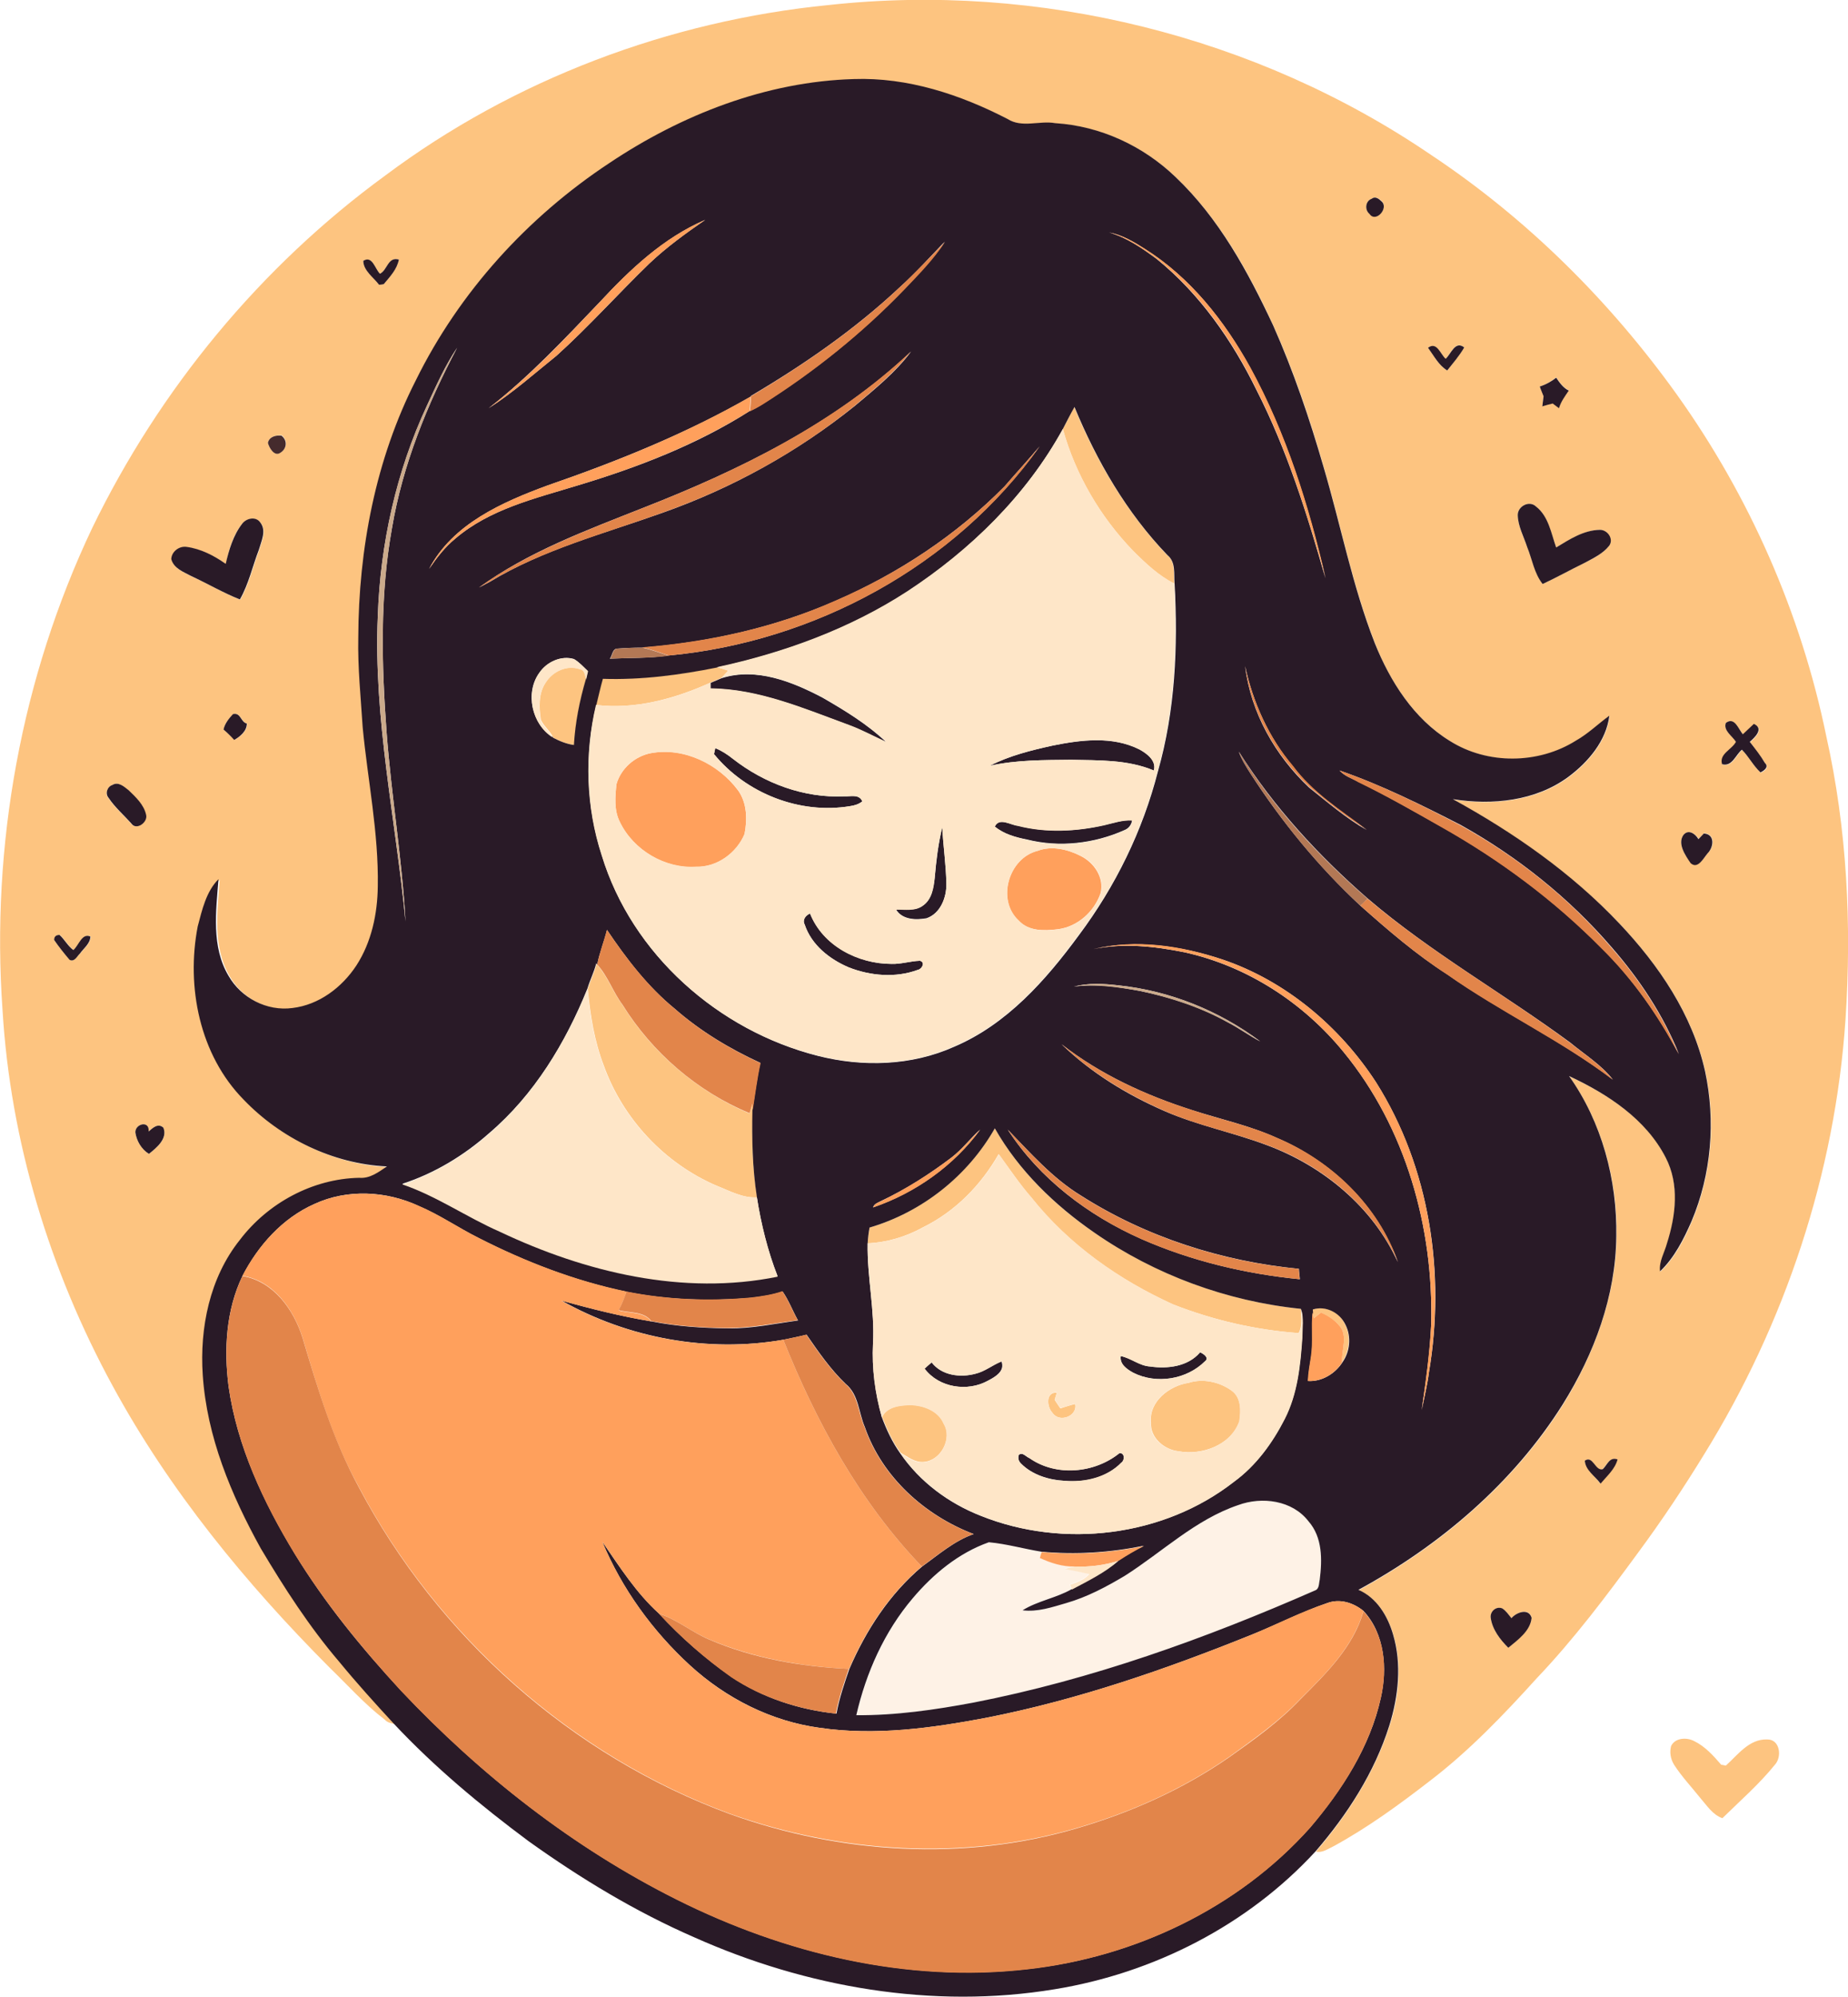 <?xml version="1.0" encoding="iso-8859-1"?>
<!-- Generator: Adobe Illustrator 19.2.0, SVG Export Plug-In . SVG Version: 6.00 Build 0)  -->
<svg version="1.1" id="Layer_1" xmlns="http://www.w3.org/2000/svg" xmlns:xlink="http://www.w3.org/1999/xlink" x="0px" y="0px"
	 viewBox="0 0 587 633.9" enable-background="new 0 0 587 633.9" xml:space="preserve">
<path fill="#FEF2E6" d="M393.3,477.8c7.6-2.8,17.2-1.5,22.4,5.1c4.4,5.2,4.3,12.3,3.6,18.6c-0.2,1.2-0.1,2.8-1.5,3.4
	c-34.9,15.3-71,28.3-108.5,35.6c-12.3,2.3-24.7,4.1-37.2,4c3.1-13.5,9-26.5,17.9-37.1c6.5-7.7,14.6-14.3,24.2-17.8
	c5.6,0.5,11.1,2.2,16.7,3c-0.1,0.5-0.4,1.4-0.6,1.9c3.5,1.6,7.2,2.8,11.1,2.7c-1.1,0.3-2.2,0.5-3.3,0.8c2.6,0.5,5.2,1,7.8,1.6
	c-1.5,1.9-3.9,2.5-6.1,3.4c0.1,0.4,0.4,1.2,0.6,1.5c-5,2.8-10.9,3.6-15.6,6.7c4.8,0.6,9.4-1,13.9-2.3c6.6-1.9,12.6-5.1,18.5-8.6
	C369.2,492.8,379.7,482.5,393.3,477.8z"/>
<g>
	<g>
		<path fill="#FDC480" d="M263.2,1.6c66.7-7.3,135.9,9.8,191.4,47.6c30.4,20.2,56.7,46.3,78,76c23.1,32.3,39.5,69.5,47.5,108.5
			c6.6,29.5,8.1,59.9,6.1,90c-3.3,48.8-19.2,96.5-44.9,138c-6.5,10.6-13.5,21.1-20.9,31.1c-10.1,13.8-20.4,27.5-32.2,39.9
			c-10.6,11.7-21.6,23.2-34.2,32.8c-9.7,7.5-19.6,14.7-30.4,20.6c-1.8,0.8-3.5,2.2-5.6,1.7c10.1-11.7,18.7-25.1,23.4-39.9
			c3-9.3,4-19.5,1.2-28.9c-1.7-5.9-5.2-11.7-11-14.2c25.9-14.1,49.1-33.8,64.9-58.9c9.9-16,16.7-34.3,17-53.3
			c0.3-17.9-4.6-36.2-15-50.9c12.2,5.7,24.4,13.5,30.7,25.9c4.3,8.5,3.2,18.4,0.4,27.2c-0.7,3-2.5,5.8-2.2,8.9
			c4.6-4.4,7.5-10.1,10-15.9c6.3-14.9,7.7-31.8,4.3-47.6c-4-18-14.7-33.7-27.2-46.9c-15.2-16-33.6-28.8-52.9-39.5
			c12.5,2,26.3,0.6,36.7-7.1c6.3-4.7,12-11.4,13-19.4c-3.6,2.6-6.8,5.7-10.6,7.9c-11.9,7.5-28.1,7.7-40.1,0.1
			c-11.4-7.1-19-18.8-23.8-31c-7.1-18.1-10.8-37.3-16.3-56c-4.4-15.3-9.5-30.4-16-44.9c-7.9-17.1-17.2-34-31-47.1
			c-10.3-9.9-23.9-16.2-38.2-17.1c-5-0.9-10.5,1.6-15.1-1.3c-15.1-7.7-31.8-13.2-48.9-12.7c-27.8,0.9-54.8,11.4-77.7,26.7
			c-26,17.1-47.6,40.9-61.1,69c-12.8,25.2-18.2,53.6-18.3,81.7c-0.2,9.5,0.7,19,1.4,28.5c1.5,16.8,5.1,33.5,4.8,50.5
			c-0.1,8.7-2,17.7-6.8,25.1c-4.6,6.9-11.9,12.5-20.3,13.5c-8,1.1-16.3-3.1-20.3-10.2c-5.5-9.3-4-20.5-3.2-30.7c-4,4-5.3,9.8-6.6,15
			c-3.7,19.2,0.6,40.7,14.6,55c11.8,12.3,28.4,20.4,45.5,21.2c-2.7,1.8-5.4,3.8-8.8,3.6c-14.8,0.3-29,8-37.9,19.7
			c-9.5,12-12.7,27.9-11.8,42.9c1.4,19.5,9.1,38,18.4,55c7.5,12.6,15.5,24.9,25,36.1c5.5,6.7,11.4,13.1,17.2,19.5
			c-1.2-0.2-2.4-0.5-3.2-1.4c-6.4-4.9-11.8-11-17.5-16.5C78,502.6,53.8,473.1,35.8,440c-20-36.7-32.5-77.6-35-119.4
			c-3.7-52.3,6-105.6,28.5-153c21.4-44.1,53.5-83,93.1-111.9C163.2,25.2,212.6,6.6,263.2,1.6z M435.7,63.1c-2,0.7-2.3,3.5-0.7,4.7
			c2,3.1,6.3-1.9,3.8-4C438,63,436.8,62.2,435.7,63.1z M115.4,82.8c0,3,3.3,5.2,5,7.6c0.4-0.1,1.1-0.2,1.5-0.2
			c1.9-2.3,4.1-4.7,4.8-7.8c-3.4-1-3.6,3.3-6,4.5C119.1,85.4,118.3,81.1,115.4,82.8z M453.6,110.4c1.9,2.5,3.3,5.6,6.1,7.2
			c1.9-2.4,3.8-4.7,5.4-7.3c-2.9-2.4-4.2,2-5.9,3.6C457.5,112.5,456.4,108.4,453.6,110.4z M489.1,122.7c0.4,1,0.8,2,1.2,3
			c-0.1,0.8-0.3,2.4-0.4,3.2c0.8-0.2,2.4-0.6,3.3-0.9c0.5,0.4,1.5,1.1,2,1.5c0.6-2.1,1.9-3.8,3.1-5.6c-1.8-0.9-2.9-2.5-4-4.1
			C492.7,121.1,491,122.1,489.1,122.7z M85.1,140.6c0.4,1.6,2.1,4.5,4.1,3c2-1.3,2.2-3.9,0.3-5.4C87.7,138.1,85.5,138.6,85.1,140.6z
			 M482.1,163.6c0.1,3.6,1.9,6.8,3,10.1c1.6,3.9,2.3,8.3,4.9,11.7c4.5-2.1,8.8-4.5,13.3-6.7c2.8-1.4,5.8-2.9,7.8-5.4
			c1.5-2.2-0.5-5.1-2.9-5.1c-5.1,0.1-9.6,3.1-13.9,5.6c-1.7-4.5-2.4-9.9-6.4-13C485.7,158.7,482,160.8,482.1,163.6z M76.9,166.3
			c-2.9,3.6-4.3,8.3-5.1,12.8c-3.8-2.6-8-4.8-12.5-5.4c-2.3-0.3-4.7,1.4-4.8,3.9c0.8,3,4,4.1,6.4,5.4c5.2,2.3,10.1,5.3,15.4,7.4
			c2.8-4.9,4-10.4,6-15.7c0.8-2.8,2.5-6.1,0.5-8.7C81.3,163.9,78.3,164.5,76.9,166.3z M71,231.6c1.2,1,2.4,2.1,3.5,3.3
			c1.9-1.1,4-2.8,4-5.2c-2-0.5-2-3.6-4.4-3C72.7,228.1,71.4,229.7,71,231.6z M548.2,229.5c-0.9,2.4,2.2,4.2,3.3,6.1
			c-1.3,2.5-5.3,3.8-4.4,7.1c3.2,0.9,4.3-3,6.3-4.6c2.2,2.2,3.5,5.1,5.9,7.2c1.2-0.5,2.8-1.7,1.4-3c-1.4-2.3-3.2-4.5-4.8-6.7
			c1.6-1.4,4.6-4.2,1.3-5.7c-1.1,1.1-2.3,2.3-3.5,3.3C552.2,231.5,550.9,227.4,548.2,229.5z M35.7,249.2c-1.6,0.5-2.4,2.8-1.3,4.1
			c2,3,4.8,5.4,7.2,8.1c1.7,2.4,5.4-0.4,4.7-2.8c-0.8-3.2-3.3-5.6-5.5-7.7C39.4,249.8,37.5,248,35.7,249.2z M534.7,265.1
			c-1.9,2.9,0.6,6.5,2.4,8.8c2.3,2,4.1-1.7,5.4-3.1c2-1.9,2.4-6-1.2-6.3c-0.6,0.6-1.2,1.2-1.7,1.8
			C538.5,264.7,536.3,263.1,534.7,265.1z M17.2,298.4c1.5,2.2,3.2,4.3,5,6.3c1.5,0.8,2.3-1.3,3.3-2c1.2-1.7,3.3-3.2,3.3-5.4
			c-2.7-1.2-3.8,2.9-5.4,4.3c-1.8-1.3-2.8-3.4-4.4-4.8C17.8,296.8,17.3,297.3,17.2,298.4z M43,359.5c0.4,2.7,1.9,5.3,4.3,6.8
			c2.5-1.9,6-4.8,4.6-8.3c-1.6-1.6-3.4,0-4.7,1.2C47.5,355.6,42.9,356.7,43,359.5z M503.4,463.7c0.3,3,3.3,4.9,4.9,7.3
			c2-2.4,4.6-4.6,5.4-7.7c-2.6-0.8-3.2,1.8-4.7,3.1C506.6,467.2,506,461.9,503.4,463.7z M473.5,513.5c0.5,3.8,3,7,5.6,9.6
			c3-2.6,7-5.4,7.4-9.5c-0.8-3.3-4.8-1.8-6.4,0.1c-0.9-1.1-1.7-2.3-2.9-3.1C475.3,509.8,473.3,511.6,473.5,513.5z"/>
	</g>
	<path fill="#FDC480" d="M337.6,136.2c1.3-2.3,2.4-4.6,3.6-7c7.1,17.2,16.6,33.5,29.5,47c2.8,2.2,2,6,2.3,9.1c-5-2.5-9-6.4-13-10.3
		C349.5,164.1,341.6,150.7,337.6,136.2z"/>
	<path fill="#FDC480" d="M191.4,215.4c12.2,0.4,24.4-1.2,36.3-3.6c1.2,0.3,2.4,0.7,3.6,1.1c-0.7,0.8-1.4,1.6-2.1,2.3
		c-1.2,0.5-2.4,1-3.5,1.5c-11.3,5.1-23.9,8.6-36.4,7.1C190,221,190.6,218.2,191.4,215.4z"/>
	<path fill="#FDC480" d="M173.3,216.7c2.2-3.6,6.8-5.7,10.9-4.3c1.6,0.2,1.6,2.1,2,3.2c-2,6.8-3.4,13.8-3.8,20.9
		c-2.4-0.3-4.6-1.2-6.6-2.3l-0.2-0.3c-1-2-2.9-3.4-3.8-5.4C171.2,224.6,171,220.2,173.3,216.7z"/>
	<path fill="#FDC480" d="M189.7,306.3c3.4,3.8,5,8.7,8,12.7c9.5,15.3,23.8,27.5,40.4,34.5c0.3-1,0.6-2,0.9-3c0,0.5,0.1,1.6,0.1,2.1
		c-0.3,9.2-0.1,18.4,1.4,27.5c-4.6,0.3-8.8-2.1-12.9-3.7c-16.5-7.1-29.7-21.2-35.8-38.1c-3-7.8-4.3-16-5.1-24.3
		c0.8-2.7,2.1-5.3,2.8-8L189.7,306.3z"/>
	<path fill="#FDC480" d="M276.2,389.7c16.7-4.9,31.2-16.5,39.8-31.5c7.6,13.4,18.9,24.4,31.6,33.1c19.4,13.4,42.2,21.8,65.6,24.2
		c0.1,2.6,0.6,5.3-0.7,7.7c-13.7-1-27.1-4.1-39.9-9.1c-17.2-7.8-33.2-19-45-33.9c-3.8-4.4-7-9.2-10.4-13.8
		c-5.6,9.8-13.8,18.2-24,23.2c-5.4,3-11.4,4.8-17.6,5.1C275.7,393,275.9,391.4,276.2,389.7z"/>
	<path fill="#FDC480" d="M417,415.7c4.1-1.4,8.7,1,10.3,4.9c1.9,3.8,1.3,8.4-1,11.9c-0.3-3.9,2.1-8.6-1-11.8c-1.5-1.8-3.6-3-5.7-4
		c-0.8,0.6-1.5,1.2-2.3,1.8c-0.1-0.3-0.2-0.9-0.3-1.3L417,415.7z"/>
	<path fill="#FDC480" d="M377.5,439c4.6-1.5,9.9-0.3,13.8,2.5c3,2.2,2.9,6.4,2.4,9.7c-2.7,7.6-12,10.9-19.4,9.5
		c-4.5-0.5-9-4.3-8.7-9.1C364.9,444.9,371.5,439.9,377.5,439z"/>
	<path fill="#FDC480" d="M334.3,448.5c-1.8-1.9-2.2-6.6,1.4-6.4c-0.2,0.6-0.5,1.7-0.7,2.3c0.6,0.9,1.2,1.8,1.8,2.7
		c1.6-0.5,3.1-1,4.7-1.4C342.4,449.6,336.4,451.8,334.3,448.5z"/>
	<path fill="#FDC480" d="M280.2,449.8c1.7-3.3,5.6-3.7,9-3.8c4.1,0.1,8.8,1.8,10.6,5.9c2.8,4.8-1,11.9-6.5,12.2
		c-2.7,0.2-4.9-1.6-7.2-2.9C283.5,457.8,281.8,453.8,280.2,449.8z"/>
	<path fill="#FDC480" d="M530.8,554.3c1.3-2.7,5-2.8,7.3-1.6c3.5,1.7,6.1,4.6,8.6,7.5c0.4,0.1,1.1,0.2,1.5,0.3
		c3.8-3.4,7.4-8.5,13.1-8.3c4.1-0.1,4.8,5.5,2.5,8c-5,6.2-11,11.4-16.7,17c-3.1-1.1-4.9-4-7-6.4c-2.8-3.5-5.9-6.8-8.3-10.5
		C530.6,558.4,530.3,556.3,530.8,554.3z"/>
</g>
<g>
	<g>
		<path fill="#291A27" d="M193.5,51.8c23-15.4,49.9-25.9,77.7-26.7c17.1-0.6,33.8,4.9,48.9,12.7c4.6,2.9,10.1,0.4,15.1,1.3
			c14.3,0.9,27.9,7.2,38.2,17.1c13.8,13.1,23,30,31,47.1c6.5,14.6,11.6,29.7,16,44.9c5.5,18.6,9.2,37.9,16.3,56
			c4.9,12.2,12.4,24,23.8,31c12,7.6,28.2,7.4,40.1-0.1c3.9-2.2,7-5.3,10.6-7.9c-1,8-6.7,14.7-13,19.4c-10.4,7.7-24.2,9.1-36.7,7.1
			c19.3,10.6,37.7,23.4,52.9,39.5c12.5,13.2,23.2,28.9,27.2,46.9c3.4,15.8,2,32.7-4.3,47.6c-2.5,5.7-5.4,11.5-10,15.9
			c-0.4-3.1,1.4-5.9,2.2-8.9c2.8-8.8,4-18.7-0.4-27.2c-6.3-12.3-18.5-20.2-30.7-25.9c10.4,14.6,15.3,33,15,50.9
			c-0.2,19-7,37.3-17,53.3c-15.8,25.1-39,44.8-64.9,58.9c5.8,2.5,9.3,8.3,11,14.2c2.8,9.4,1.7,19.6-1.2,28.9
			c-4.7,14.9-13.3,28.2-23.4,39.9c-21.6,23.5-51.5,38.7-82.9,43.8c-38.7,6.4-78.9-0.6-114.5-16.5c-18.6-8.1-36.1-18.7-52.6-30.5
			c-15.2-11.3-29.9-23.5-42.9-37.4c-5.9-6.4-11.7-12.8-17.2-19.5c-9.5-11.1-17.5-23.5-25-36.1c-9.4-17-17.1-35.4-18.4-55
			c-1-15,2.2-30.9,11.8-42.9c8.9-11.7,23.1-19.4,37.9-19.7c3.4,0.3,6.1-1.8,8.8-3.6c-17.1-0.8-33.7-8.9-45.5-21.2
			c-14-14.2-18.3-35.8-14.6-55c1.4-5.3,2.7-11.1,6.6-15c-0.8,10.2-2.3,21.5,3.2,30.7c4,7,12.2,11.3,20.3,10.2
			c8.4-1,15.7-6.5,20.3-13.5c4.8-7.4,6.7-16.4,6.8-25.1c0.3-17-3.2-33.7-4.8-50.5c-0.6-9.5-1.6-19-1.4-28.5
			c0.1-28.1,5.5-56.6,18.3-81.7C145.9,92.7,167.6,68.9,193.5,51.8z M190.5,95.9c-11.3,11.8-22.4,23.7-35.3,33.7
			c7.7-4.9,14.5-11,21.6-16.7c10.3-9.3,19.6-19.7,29.5-29.3c5.5-5.2,11.6-9.6,17.7-13.8C210.8,75.5,200.2,85.5,190.5,95.9z
			 M352.3,73.8c5.6,1.6,10.5,5,15.1,8.4c13.7,11.1,24,25.9,31.7,41.6c9.7,19,16.1,39.4,21.9,59.8c-5.3-23.1-12.5-46-23.9-66.9
			c-8.1-14.8-19-28.6-33.5-37.7C360.2,76.8,356.5,74.6,352.3,73.8z M285.8,91.2c-14.3,13.4-30.5,24.6-47.3,34.5l0,0.2
			c-20.4,11.7-42.3,20.5-64.5,28.2c-14.4,5.3-30.2,12.2-37.7,26.5c2.4-3.5,5-6.9,8.3-9.6c11-9.4,25.4-12.8,38.9-16.9
			c19-5.7,37.8-12.9,54.6-23.6c1.3-0.6,2.7-1.3,3.9-2.1c16.5-10.4,31.8-22.6,45.3-36.7c4.5-4.8,9.2-9.5,12.8-15
			C295.4,81.6,290.9,86.6,285.8,91.2z M135.6,128.8c-9.7,20.9-14.8,43.8-15.6,66.8c-1.4,32.6,5.7,64.6,8.8,96.9
			c-1.1-20.1-4.5-39.9-6-60c-1.6-21.6-2.2-43.4,1.7-64.8c3.4-20.2,11.2-39.3,20.7-57.3C141.3,116.2,138.5,122.6,135.6,128.8z
			 M204.1,161.3c-17.9,7.1-36.2,13.8-51.9,25.2c1.1-0.6,2.3-1.2,3.4-1.8c16.9-10.3,36.3-15.3,54.8-21.9c22.1-7.8,42.9-19.3,61.2-34
			c6.3-5.3,12.9-10.6,17.8-17.2C265.2,134.5,234.8,149.3,204.1,161.3z M337.6,136.2c-11.6,21.1-29.3,38.4-49.3,51.6
			c-18.4,11.9-39.2,19.5-60.5,24.1c-12,2.4-24.1,4-36.3,3.6c-0.8,2.8-1.4,5.6-2.1,8.4c-3.8,15.6-3.2,32.3,1.8,47.7
			c9.5,31.4,37.1,55.6,68.6,63.6c14.2,3.6,29.7,3.2,43.3-2.9c16.7-7.1,29.1-21.1,39.6-35.4c11.6-15.5,20.3-33.2,25.1-52
			c5.5-19.3,6.4-39.6,5.3-59.6c-0.3-3.1,0.5-6.8-2.3-9.1c-12.9-13.4-22.4-29.8-29.5-47C340,131.5,338.8,133.9,337.6,136.2z
			 M319.1,154.4c-15.3,15.5-33.8,27.7-53.8,36.4c-19.4,8.5-40.3,13.1-61.4,14.8c-2.6,0-5.1,0.1-7.7,0.3c-1.7-0.1-1.7,2.3-2.5,3.2
			c6.2-0.3,12.5-0.1,18.6-1c46.2-4.3,90.9-28.4,117.9-66.4C326.6,146,322.8,150.1,319.1,154.4z M171.3,213.6
			c-4.6,6.3-2.4,16.3,4.2,20.3l0.2,0.3c2.1,1.1,4.3,2,6.6,2.3c0.4-7.1,1.8-14.1,3.8-20.9c0.2-0.9,0.4-1.8,0.6-2.6
			c-1.4-1.3-2.7-2.8-4.4-3.8C178.3,208,173.7,210.1,171.3,213.6z M395.5,211.5c1.8,14.8,9.6,28.4,20.3,38.5
			c5.9,4.7,11.7,9.7,18.3,13.5c-8.3-6.2-17.3-11.9-23.5-20.3C403,234.1,398,223,395.5,211.5z M397.3,245.7
			c9.9,15.3,21.5,29.4,34.8,41.8c8.8,7.8,17.7,15.5,27.6,21.8c17,11.9,36,20.8,52.6,33.4c-3.7-4.7-8.9-7.9-13.5-11.7
			c-21.2-15.6-44.3-28.6-64.4-45.8c-15.6-13.6-29.8-29-40.9-46.6C394.4,241.2,395.9,243.5,397.3,245.7z M425.5,244.6
			c1.6,1.8,3.9,2.5,6,3.6c8.9,4.3,17.5,9.3,26.1,14.1c18.7,10.5,36.1,23.4,51.2,38.7c9.9,9.8,17.9,21.3,24.5,33.6
			c-5-12.4-12.5-23.7-21.3-33.8c-13.5-15.7-29.9-28.8-48-38.9C451.5,255.5,438.8,249.2,425.5,244.6z M192.8,295.2
			c-0.9,3.7-2.4,7.3-3.1,11l-0.3-0.4c-0.7,2.8-2,5.3-2.8,8c-7,17.3-16.9,33.7-31.2,45.9c-8,7.1-17.4,12.8-27.6,16.1
			c10.9,3.8,20.4,10.4,30.9,15c27.2,12.9,58.3,20.4,88.3,14.3c-3.2-8.1-5.3-16.6-6.6-25.2c-1.4-9.1-1.6-18.3-1.4-27.5
			c0.8-5,1.4-10.1,2.5-15c-9.8-4.5-19.1-10.1-27.2-17.2C205.8,313.3,199,304.4,192.8,295.2z M347.3,301.3c9.5-2,19.4-0.9,28.9,1
			c19.9,4.4,37.8,16,50.6,31.7c19.7,24,28.6,55.7,27.8,86.5c-0.4,9.1-1.7,18.1-3,27.1c0.8-4,1.8-8,2.3-12c5.3-31.3,0.3-64.9-16.8-92
			c-11.5-17.7-28.7-32.2-48.8-39C375.2,300.3,360.9,298.1,347.3,301.3z M341.1,313.2c7.1-1,14.1,0.1,21.1,1.4
			c9.7,2,19.2,5.1,27.9,10c3.5,1.8,6.7,4.2,10.2,6c-13.1-9.8-28.8-16.1-45.1-17.8C350.5,312.3,345.7,312,341.1,313.2z M337.2,331.5
			c9.4,9.1,20.9,16.1,32.9,21.3c10.4,4.5,21.6,6.7,32.2,10.7c17.9,6.6,33.8,19.7,41.7,37.2c-6.3-18-21.1-32.1-38.5-39.5
			c-8.6-3.9-17.9-5.9-26.9-8.8C363.9,347.7,349.5,341.1,337.2,331.5z M302.2,367.5c-7,5.3-14.5,10.1-22.4,13.8
			c-0.9,0.5-2.1,0.8-2.5,2c13.4-4.6,25.6-13.2,34-24.7C308.2,361.4,305.6,364.9,302.2,367.5z M276.2,389.7c-0.3,1.6-0.5,3.3-0.6,5
			c-0.2,10.6,2.3,21.1,1.7,31.8c-0.4,7.9,0.7,15.8,2.8,23.4c1.5,4,3.3,7.9,5.8,11.4c6.2,9.1,15.4,15.9,25.6,19.9
			c26.2,10.5,58,6.7,80.4-10.8c7-5.1,12.2-12.2,16.1-19.9c4.1-8,5-17,5.6-25.9c0-3,0.5-6.2-0.4-9.1c-23.5-2.4-46.3-10.8-65.6-24.2
			c-12.6-8.7-24-19.7-31.6-33.1C307.4,373.3,292.9,384.8,276.2,389.7z M320.1,358.6c10.1,15.6,25.5,27.2,42.4,34.7
			c15.9,7,33.1,11.1,50.4,12.8c-0.1-0.8-0.3-2.5-0.3-3.3c-24.5-2.4-48.6-10.1-69.3-23.3C334.3,374,327.3,366,320.1,358.6z
			 M99.9,382.2C89.7,386.7,82,395.4,77,405.1c-5.2,10.8-5.9,23.2-4.4,35c2.7,19,11.1,36.8,21,53.1c9.6,15.7,21.2,29.9,33.7,43.4
			c25.3,26.8,54.7,49.9,87.7,66.4c34.2,17.1,73,26.5,111.3,22.1c33.9-3.7,66.9-19.3,89.8-44.9c10.2-12,19.1-25.7,22.5-41.2
			c2.1-9.3,1.3-20.3-5.5-27.6c-3.2-2.6-7.5-4-11.5-2.5c-8.2,2.8-15.9,6.8-23.9,10c-27.3,11-55.3,20.7-84.3,26.4
			c-17.4,3.3-35.4,5.8-53.1,3.2c-15.4-2.1-29.7-9.4-41.1-19.8c-11.9-10.9-21.7-24.4-27.9-39.3c5.5,8,10.8,16.3,18.1,22.9
			c6.9,7.5,14.6,14.2,23,20.1c9.9,6.6,21.5,10.4,33.3,11.6c0.9-4.9,2.5-9.6,4.1-14.2c5.3-12.3,12.8-23.8,23.1-32.5
			c5.3-3.8,10.3-8.2,16.4-10.3c-15.5-5.9-29.1-18.1-34.6-34c-2-4.6-1.9-10.3-6.1-13.7c-4.8-4.6-8.6-10.1-12.4-15.6
			c-2.4,0.6-4.9,1.1-7.3,1.6c-24,4.2-49.4-0.5-70.5-12.4c9.4,2.6,18.9,5,28.6,6.6c8,1.6,16.2,2.1,24.3,2.2
			c7.5,0.1,14.8-1.5,22.2-2.5c-1.7-3-2.9-6.3-4.9-9.2c-3.3,1.1-6.6,1.6-10,2c-13.2,1.1-26.5,0.7-39.5-1.9
			c-16.4-3.4-32.2-9.5-47.1-17.1c-6.4-3.2-12.3-7.3-18.9-10.1C122.7,378,110.3,377.4,99.9,382.2z M417,415.7l0.1,1.5l-0.1-0.5
			c-0.5,4.6,0.2,9.3-0.5,13.9c-0.4,2.6-0.9,5.2-1,7.8c4.3,0.3,8.6-2.3,10.9-5.9c2.4-3.4,2.9-8.1,1-11.9
			C425.6,416.7,421.1,414.4,417,415.7z M393.3,477.8c-13.6,4.6-24.1,14.9-36.1,22.5c-5.9,3.5-11.9,6.7-18.5,8.6
			c-4.5,1.3-9.1,2.9-13.9,2.3c4.8-3,10.7-3.9,15.6-6.7c5.1-2.7,10.4-5.3,14.8-9.1c2.6-1.7,5.3-3.3,8.1-4.7
			c-10.7,2.2-21.6,2.9-32.5,1.9c-5.6-0.9-11.1-2.5-16.7-3c-9.6,3.4-17.7,10.1-24.2,17.8c-9,10.6-14.8,23.6-17.9,37.1
			c12.5,0.1,24.9-1.7,37.2-4c37.5-7.3,73.6-20.3,108.5-35.6c1.4-0.5,1.2-2.2,1.5-3.4c0.8-6.4,0.9-13.5-3.6-18.6
			C410.5,476.3,400.9,475,393.3,477.8z"/>
	</g>
	<path fill="#291A27" d="M435.7,63.1c1.1-0.9,2.3,0,3.1,0.8c2.5,2.1-1.8,7-3.8,4C433.4,66.6,433.7,63.8,435.7,63.1z"/>
	<path fill="#291A27" d="M115.4,82.8c2.9-1.8,3.7,2.6,5.3,4.1c2.4-1.2,2.5-5.5,6-4.5c-0.6,3.1-2.8,5.4-4.8,7.8
		c-0.4,0.1-1.1,0.2-1.5,0.2C118.7,88.1,115.4,85.9,115.4,82.8z"/>
	<path fill="#291A27" d="M453.6,110.4c2.8-2.1,3.9,2,5.6,3.5c1.7-1.5,3-5.9,5.9-3.6c-1.5,2.6-3.5,4.9-5.4,7.3
		C457,116,455.5,113,453.6,110.4z"/>
	<path fill="#291A27" d="M489.1,122.7c1.9-0.6,3.7-1.6,5.2-2.8c1.1,1.6,2.2,3.2,4,4.1c-1.2,1.8-2.5,3.5-3.1,5.6
		c-0.5-0.4-1.5-1.1-2-1.5c-0.8,0.2-2.4,0.6-3.3,0.9c0.1-0.8,0.3-2.4,0.4-3.2C489.9,124.7,489.4,123.7,489.1,122.7z"/>
	<path fill="#291A27" d="M482.1,163.6c-0.1-2.8,3.6-4.9,5.8-2.8c4,3.1,4.8,8.5,6.4,13c4.3-2.6,8.7-5.5,13.9-5.6c2.5,0,4.5,3,2.9,5.1
		c-2,2.5-5,3.9-7.8,5.4c-4.5,2.2-8.8,4.6-13.3,6.7c-2.7-3.4-3.3-7.8-4.9-11.7C484,170.3,482.2,167.1,482.1,163.6z"/>
	<path fill="#291A27" d="M76.9,166.3c1.3-1.8,4.4-2.5,5.8-0.4c2,2.6,0.3,5.9-0.5,8.7c-2,5.2-3.2,10.8-6,15.7
		c-5.3-2.1-10.2-5-15.4-7.4c-2.4-1.3-5.6-2.4-6.4-5.4c0.1-2.4,2.5-4.2,4.8-3.9c4.6,0.6,8.8,2.8,12.5,5.4
		C72.7,174.6,74.1,169.9,76.9,166.3z"/>
	<path fill="#291A27" d="M229.2,215.3c11-3.5,22.4,1.1,32.1,6.2c7.1,4.1,14.2,8.4,20.2,14.1c-4-1.8-7.8-3.9-11.9-5.4
		c-14.2-5.2-28.5-11.4-43.9-11.6c0-0.5,0-1.4,0-1.8C226.9,216.3,228,215.8,229.2,215.3z"/>
	<path fill="#291A27" d="M71,231.6c0.4-1.9,1.7-3.5,3-4.9c2.5-0.6,2.4,2.5,4.4,3c0,2.4-2.1,4.1-4,5.2
		C73.3,233.7,72.2,232.6,71,231.6z"/>
	<path fill="#291A27" d="M548.2,229.5c2.8-2.1,4,2,5.4,3.6c1.2-1.1,2.3-2.2,3.5-3.3c3.3,1.5,0.3,4.3-1.3,5.7
		c1.7,2.2,3.4,4.3,4.8,6.7c1.4,1.3-0.3,2.5-1.4,3c-2.3-2.1-3.7-5-5.9-7.2c-2,1.6-3.1,5.5-6.3,4.6c-1-3.3,3.1-4.6,4.4-7.1
		C550.3,233.7,547.3,231.9,548.2,229.5z"/>
	<path fill="#291A27" d="M334.3,236.7c9.1-1.8,19-3.1,27.6,1.2c2.4,1.3,5.5,3.6,4.6,6.7c-8.3-3.5-17.5-3.2-26.3-3.4
		c-8.6,0.1-17.3,0-25.8,1.9C320.6,239.9,327.5,238.2,334.3,236.7z"/>
	<path fill="#291A27" d="M227.2,237.5c2,0.8,3.9,2,5.6,3.4c10,7.8,22.6,12.5,35.4,11.9c2,0.1,4.7-0.8,5.7,1.6
		c-1.1,0.9-2.4,1.3-3.8,1.5c-16,2.7-33.1-4-43.3-16.5C226.9,238.9,227.1,238,227.2,237.5z"/>
	<path fill="#291A27" d="M35.7,249.2c1.9-1.2,3.8,0.6,5.2,1.7c2.3,2.2,4.8,4.6,5.5,7.7c0.7,2.4-3.1,5.2-4.7,2.8
		c-2.4-2.7-5.2-5.1-7.2-8.1C33.3,251.9,34.1,249.7,35.7,249.2z"/>
	<path fill="#291A27" d="M316,262.4c1.4-3,5-0.5,7.3-0.3c9,2.3,18.5,1.9,27.5-0.2c2.9-0.6,5.8-1.7,8.8-1.5c-0.2,1.4-1.1,2.6-2.4,3.1
		c-9.6,4.3-20.7,5.6-31,3C322.6,265.8,318.9,264.8,316,262.4z"/>
	<path fill="#291A27" d="M296.9,278.7c0.5-5.4,1.1-10.8,2.4-16.1c0.3,6,1.2,11.9,1.3,17.9c0.1,4.4-1.9,9.5-6.3,11
		c-3.4,0.6-7.7,0.5-9.7-2.8c2.9-0.1,6.2,0.6,8.6-1.3C296,285.5,296.5,281.8,296.9,278.7z"/>
	<path fill="#291A27" d="M534.7,265.1c1.6-2,3.8-0.4,4.8,1.3c0.6-0.6,1.1-1.2,1.7-1.8c3.6,0.2,3.2,4.3,1.2,6.3
		c-1.3,1.5-3.1,5.2-5.4,3.1C535.3,271.5,532.8,267.9,534.7,265.1z"/>
	<path fill="#291A27" d="M255.6,293.5c-0.8-1.5,0.3-2.9,1.7-3.5c4.1,10.2,15.3,16,25.9,16c3,0.1,6-0.9,9-1c1.9,0.5,0.6,2.7-0.7,2.9
		c-7.1,2.6-15,1.9-21.9-0.8C263.5,304.5,257.8,300,255.6,293.5z"/>
	<path fill="#291A27" d="M17.2,298.4c0-1.1,0.6-1.6,1.7-1.6c1.6,1.4,2.6,3.5,4.4,4.8c1.7-1.4,2.7-5.5,5.4-4.3c0,2.2-2.1,3.7-3.3,5.4
		c-0.9,0.8-1.7,2.8-3.3,2C20.4,302.7,18.7,300.6,17.2,298.4z"/>
	<path fill="#291A27" d="M43,359.5c-0.1-2.8,4.6-3.9,4.2-0.3c1.3-1.1,3-2.8,4.7-1.2c1.4,3.5-2.2,6.4-4.6,8.3
		C44.9,364.8,43.4,362.2,43,359.5z"/>
	<path fill="#291A27" d="M365.3,433.8c5.5,0.8,12,0.1,15.9-4.5c0.9,0.4,3,1.7,1.6,2.8c-5.8,5.8-15.4,7.4-22.8,3.7
		c-2-1.1-4.4-2.7-4-5.3C359.3,431.1,361.9,433.6,365.3,433.8z"/>
	<path fill="#291A27" d="M293.7,434.5c0.7-0.7,1.4-1.4,2.2-2c3.2,4.2,9.2,4.9,13.9,3.6c3-0.7,5.5-2.8,8.3-3.9c1.2,3.1-2,4.9-4.3,6.1
		C307.4,441.9,298.3,440.6,293.7,434.5z"/>
	<path fill="#291A27" d="M323.6,461.9c1.1-1.1,2.3,0.6,3.4,1c8.5,5.9,20.7,4.8,28.6-1.6c1.7-0.1,1.7,2.3,0.6,3
		c-4.6,4.8-11.6,6.4-18,5.8c-5.1-0.3-10.3-1.9-13.9-5.5C323.5,463.8,323.3,462.9,323.6,461.9z"/>
	<path fill="#291A27" d="M503.4,463.7c2.6-1.8,3.3,3.4,5.7,2.7c1.5-1.4,2.1-4,4.7-3.1c-0.8,3.1-3.4,5.3-5.4,7.7
		C506.7,468.6,503.6,466.8,503.4,463.7z"/>
	<path fill="#291A27" d="M473.5,513.5c-0.2-2,1.8-3.7,3.7-2.9c1.2,0.8,2,2,2.9,3.1c1.6-1.9,5.5-3.3,6.4-0.1c-0.4,4.2-4.4,7-7.4,9.5
		C476.5,520.5,474,517.3,473.5,513.5z"/>
</g>
<g>
	<path fill="#FFA05C" d="M190.5,95.9c9.6-10.4,20.3-20.5,33.5-26.1c-6.2,4.3-12.3,8.7-17.7,13.8c-10,9.6-19.2,20-29.5,29.3
		c-7.1,5.7-13.9,11.8-21.6,16.7C168.1,119.7,179.3,107.7,190.5,95.9z"/>
	<path fill="#FFA05C" d="M352.3,73.8c4.2,0.8,7.9,3,11.4,5.2c14.4,9.1,25.3,22.9,33.5,37.7c11.4,20.9,18.6,43.8,23.9,66.9
		c-5.9-20.4-12.2-40.8-21.9-59.8c-7.7-15.8-18-30.5-31.7-41.6C362.8,78.8,357.9,75.4,352.3,73.8z"/>
	<path fill="#FFA05C" d="M173.9,154.1c22.2-7.6,44.1-16.5,64.5-28.2c-0.1,1.5-0.1,3.1-0.3,4.6c-16.9,10.6-35.6,17.9-54.6,23.6
		c-13.5,4.2-28,7.5-38.9,16.9c-3.3,2.7-5.9,6.1-8.3,9.6C143.8,166.3,159.5,159.4,173.9,154.1z"/>
	<path fill="#FFA05C" d="M206.7,239.1c10.6-2,21.5,3.4,27.8,11.9c2.8,4,2.9,9.2,2,13.8c-2.5,6-8.7,10.5-15.3,10.4
		c-9.9,0.7-20-5.3-24.3-14.2c-1.9-3.7-1.5-8-1.1-12C197.2,244,201.6,240.1,206.7,239.1z"/>
	<path fill="#FFA05C" d="M329.6,270.1c4.4-1.7,9.5-0.5,13.6,1.6c4.3,2.1,7.6,6.9,6.4,11.8c-2,5.9-7.3,10.7-13.6,11.5
		c-4.3,0.5-9.3,0.7-12.5-2.8C316.5,285.7,320.3,272.4,329.6,270.1z"/>
	<path fill="#FFA05C" d="M347.3,301.3c13.6-3.3,27.9-1.1,41,3.3c20.1,6.8,37.3,21.3,48.8,39c17.1,27,22,60.7,16.8,92
		c-0.5,4-1.5,8-2.3,12c1.3-9,2.5-18,3-27.1c0.8-30.8-8.1-62.5-27.8-86.5c-12.8-15.7-30.7-27.4-50.6-31.7
		C366.7,300.4,356.9,299.3,347.3,301.3z"/>
	<path fill="#FFA05C" d="M302.2,367.5c3.4-2.6,6-6,9.2-8.9c-8.4,11.5-20.6,20.1-34,24.7c0.3-1.2,1.5-1.5,2.5-2
		C287.7,377.5,295.2,372.8,302.2,367.5z"/>
	<path fill="#FFA05C" d="M99.9,382.2c10.4-4.8,22.8-4.1,33.1,0.6c6.6,2.8,12.5,6.9,18.9,10.1c14.9,7.6,30.7,13.7,47.1,17.1
		c-0.6,2.1-1.5,4-2.5,6c3.5,1,7.9,0.3,10.4,3.5c-9.7-1.6-19.1-4-28.6-6.6c21.2,12,46.6,16.6,70.5,12.4c10.5,26.2,24.3,51.5,44,72
		c-10.3,8.7-17.8,20.2-23.1,32.5c-15.1-0.7-30.3-3.4-44.3-9.3c-5.6-2.3-10.3-6.4-16-8.2c-7.3-6.5-12.5-14.9-18.1-22.9
		c6.2,14.9,16,28.4,27.9,39.3c11.4,10.5,25.7,17.7,41.1,19.8c17.7,2.6,35.6,0.1,53.1-3.2c29-5.7,57-15.4,84.3-26.4
		c8-3.3,15.7-7.3,23.9-10c4-1.5,8.3-0.1,11.5,2.5c-3.2,11.3-11.9,19.9-20,27.9c-6.7,7.1-14.7,12.7-22.6,18.4
		c-14.7,10.2-31.2,17.6-48.4,22.6c-35.9,10.5-75.1,8-110.2-4.5c-50.3-18.5-93-56.6-118-103.9c-8.2-14.8-13-31.1-17.8-47.3
		c-2.8-8.9-9.2-18-19.1-19.6C82,395.4,89.7,386.7,99.9,382.2z"/>
	<path fill="#FFA05C" d="M416.9,416.7l0.1,0.5c0.1,0.3,0.2,0.9,0.3,1.3c0.8-0.6,1.5-1.2,2.3-1.8c2.1,0.9,4.2,2.2,5.7,4
		c3.1,3.2,0.7,8,1,11.8c-2.2,3.6-6.6,6.2-10.9,5.9c0.1-2.6,0.6-5.2,1-7.8C417.1,425.9,416.4,421.3,416.9,416.7z"/>
	<path fill="#FFA05C" d="M330.9,492.7c10.9,1,21.8,0.3,32.5-1.9c-2.8,1.4-5.5,3-8.1,4.7c-4.5,1.4-9.2,2-13.9,1.8
		c-3.9,0.1-7.6-1.1-11.1-2.7C330.4,494.1,330.7,493.2,330.9,492.7z"/>
</g>
<g>
	<path fill="#E2854A" d="M285.8,91.2c5-4.6,9.6-9.6,14.4-14.4c-3.6,5.5-8.3,10.3-12.8,15c-13.5,14-28.8,26.3-45.3,36.7
		c-1.3,0.8-2.6,1.5-3.9,2.1c0.2-1.5,0.3-3.1,0.3-4.6l0-0.2C255.3,115.8,271.6,104.6,285.8,91.2z"/>
	<path fill="#E2854A" d="M204.1,161.3c30.7-12,61-26.9,85.2-49.7c-5,6.6-11.5,11.9-17.8,17.2c-18.2,14.8-39.1,26.2-61.2,34
		c-18.5,6.7-37.8,11.7-54.8,21.9c-1.1,0.6-2.2,1.2-3.4,1.8C167.9,175.2,186.2,168.4,204.1,161.3z"/>
	<path fill="#E2854A" d="M319.1,154.4c3.7-4.3,7.5-8.4,11.2-12.7c-27,38-71.7,62.1-117.9,66.4c-2.8-0.9-5.6-2-8.5-2.6
		c21.1-1.7,42-6.2,61.4-14.8C285.3,182.1,303.8,169.9,319.1,154.4z"/>
	<path fill="#E2854A" d="M395.5,211.5c2.5,11.5,7.5,22.6,15.2,31.6c6.2,8.4,15.2,14.1,23.5,20.3c-6.6-3.8-12.4-8.7-18.3-13.5
		C405.1,239.8,397.4,226.2,395.5,211.5z"/>
	<path fill="#E2854A" d="M425.5,244.6c13.3,4.6,25.9,10.9,38.4,17.4c18.1,10,34.5,23.1,48,38.9c8.8,10,16.3,21.4,21.3,33.8
		c-6.5-12.3-14.5-23.8-24.5-33.6c-15.1-15.3-32.5-28.2-51.2-38.7c-8.6-4.9-17.2-9.8-26.1-14.1C429.5,247.1,427.1,246.4,425.5,244.6z
		"/>
	<path fill="#E2854A" d="M432.1,287.5c0.7-0.8,1.5-1.5,2.3-2.2c20.1,17.1,43.2,30.1,64.4,45.8c4.6,3.7,9.8,7,13.5,11.7
		c-16.6-12.6-35.6-21.4-52.6-33.4C449.8,303,440.9,295.3,432.1,287.5z"/>
	<path fill="#E2854A" d="M192.8,295.2c6.2,9.2,13,18,21.6,25.1c8.1,7.1,17.4,12.7,27.2,17.2c-1.1,5-1.7,10-2.5,15
		c0-0.5-0.1-1.6-0.1-2.1c-0.3,1-0.6,2-0.9,3c-16.6-6.9-30.9-19.2-40.4-34.5c-3-4-4.6-9-8-12.7C190.4,302.6,191.8,298.9,192.8,295.2z
		"/>
	<path fill="#E2854A" d="M337.2,331.5c12.3,9.6,26.7,16.2,41.5,20.9c8.9,3,18.3,4.9,26.9,8.8c17.4,7.3,32.2,21.5,38.5,39.5
		c-8-17.5-23.8-30.7-41.7-37.2c-10.6-4-21.8-6.1-32.2-10.7C358.1,347.5,346.7,340.6,337.2,331.5z"/>
	<path fill="#E2854A" d="M320.1,358.6c7.2,7.5,14.2,15.4,23.1,20.9c20.7,13.2,44.9,21,69.3,23.3c0.1,0.8,0.3,2.5,0.3,3.3
		c-17.3-1.7-34.5-5.8-50.4-12.8C345.6,385.8,330.3,374.2,320.1,358.6z"/>
	<path fill="#E2854A" d="M72.6,440.1c-1.5-11.7-0.8-24.1,4.4-35c9.8,1.6,16.3,10.6,19.1,19.6c4.8,16.1,9.7,32.4,17.8,47.3
		c25,47.4,67.6,85.4,118,103.9c35.1,12.6,74.2,15.1,110.2,4.5c17.1-5,33.7-12.4,48.4-22.6c7.9-5.6,15.9-11.3,22.6-18.4
		c8.1-8.1,16.8-16.6,20-27.9c6.8,7.3,7.7,18.2,5.5,27.6c-3.5,15.5-12.3,29.3-22.5,41.2c-22.9,25.6-55.8,41.1-89.8,44.9
		c-38.3,4.4-77.1-5-111.3-22.1c-33-16.5-62.4-39.6-87.7-66.4c-12.4-13.5-24.1-27.8-33.7-43.4C83.6,476.9,75.3,459.1,72.6,440.1z"/>
	<path fill="#E2854A" d="M199,410c13,2.6,26.3,3.1,39.5,1.9c3.4-0.4,6.8-0.9,10-2c2,2.9,3.2,6.2,4.9,9.2c-7.4,1-14.7,2.5-22.2,2.5
		c-8.1-0.1-16.3-0.6-24.3-2.2c-2.4-3.2-6.9-2.5-10.4-3.5C197.5,414.1,198.3,412.1,199,410z"/>
	<path fill="#E2854A" d="M248.8,425.3c2.4-0.5,4.9-1,7.3-1.6c3.8,5.5,7.6,11,12.4,15.6c4.1,3.4,4.1,9.2,6.1,13.7
		c5.5,15.9,19.1,28.1,34.6,34c-6.2,2.2-11.2,6.6-16.4,10.3C273.1,476.8,259.3,451.5,248.8,425.3z"/>
	<path fill="#E2854A" d="M209.3,512.3c5.8,1.8,10.5,5.9,16,8.2c14,6,29.2,8.6,44.3,9.3c-1.6,4.7-3.2,9.4-4.1,14.2
		c-11.8-1.3-23.4-5-33.3-11.6C224,526.6,216.2,519.8,209.3,512.3z"/>
</g>
<g>
	<path fill="#CBAA8B" d="M135.6,128.8c2.9-6.3,5.7-12.6,9.6-18.4c-9.5,18-17.3,37.1-20.7,57.3c-3.8,21.4-3.3,43.2-1.7,64.8
		c1.5,20,4.9,39.9,6,60c-3.1-32.3-10.2-64.3-8.8-96.9C120.8,172.6,125.8,149.7,135.6,128.8z"/>
	<path fill="#CBAA8B" d="M341.1,313.2c4.6-1.2,9.4-1,14.1-0.4c16.3,1.7,32,8,45.1,17.8c-3.5-1.8-6.6-4.2-10.2-6
		c-8.7-4.8-18.2-7.9-27.9-10C355.2,313.4,348.1,312.3,341.1,313.2z"/>
</g>
<g>
	<g>
		<path fill="#FEE6C8" d="M337.6,136.2c4.1,14.5,11.9,27.9,22.4,38.7c3.9,3.9,8,7.8,13,10.3c1,20,0.2,40.3-5.3,59.6
			c-4.8,18.8-13.4,36.5-25.1,52c-10.5,14.3-22.9,28.3-39.6,35.4c-13.5,6.1-29,6.5-43.3,2.9c-31.5-7.9-59-32.2-68.6-63.6
			c-5-15.3-5.5-32-1.8-47.7c12.5,1.5,25.1-1.9,36.4-7.1c0,0.4,0,1.4,0,1.8c15.4,0.2,29.7,6.4,43.9,11.6c4.1,1.5,7.9,3.6,11.9,5.4
			c-6-5.6-13.1-10-20.2-14.1c-9.7-5.1-21.1-9.6-32.1-6.2c0.7-0.8,1.4-1.6,2.1-2.3c-1.2-0.4-2.4-0.8-3.6-1.1
			c21.3-4.6,42.2-12.2,60.5-24.1C308.2,174.6,326,157.3,337.6,136.2z M334.3,236.7c-6.8,1.5-13.7,3.2-19.9,6.4
			c8.5-1.9,17.2-1.8,25.8-1.9c8.8,0.2,18-0.1,26.3,3.4c0.9-3.1-2.2-5.4-4.6-6.7C353.3,233.6,343.3,234.8,334.3,236.7z M227.2,237.5
			c-0.1,0.5-0.3,1.4-0.4,1.9c10.2,12.5,27.3,19.2,43.3,16.5c1.3-0.2,2.7-0.6,3.8-1.5c-1-2.4-3.7-1.5-5.7-1.6
			c-12.8,0.6-25.4-4.1-35.4-11.9C231,239.5,229.2,238.3,227.2,237.5z M206.7,239.1c-5.1,1-9.5,4.9-10.9,9.8c-0.4,4-0.8,8.3,1.1,12
			c4.3,9,14.4,14.9,24.3,14.2c6.6,0.2,12.8-4.4,15.3-10.4c0.9-4.6,0.8-9.8-2-13.8C228.2,242.6,217.3,237.2,206.7,239.1z M316,262.4
			c2.9,2.4,6.6,3.4,10.2,4.2c10.3,2.6,21.4,1.3,31-3c1.4-0.5,2.3-1.7,2.4-3.1c-3-0.2-5.9,0.8-8.8,1.5c-9,2-18.5,2.5-27.5,0.2
			C320.9,261.9,317.4,259.4,316,262.4z M296.9,278.7c-0.3,3.2-0.9,6.8-3.7,8.8c-2.5,1.9-5.8,1.2-8.6,1.3c2,3.3,6.3,3.4,9.7,2.8
			c4.4-1.5,6.4-6.7,6.3-11c-0.1-6-1-12-1.3-17.9C298,267.9,297.3,273.3,296.9,278.7z M329.6,270.1c-9.2,2.3-13.1,15.6-6,22.1
			c3.2,3.5,8.2,3.4,12.5,2.8c6.3-0.8,11.6-5.6,13.6-11.5c1.2-4.9-2.1-9.8-6.4-11.8C339.1,269.6,334,268.4,329.6,270.1z M255.6,293.5
			c2.1,6.5,7.9,11,14,13.6c6.9,2.7,14.9,3.4,21.9,0.8c1.3-0.2,2.5-2.4,0.7-2.9c-3,0.1-6,1.1-9,1c-10.7,0-21.9-5.7-25.9-16
			C255.9,290.6,254.8,292,255.6,293.5z"/>
	</g>
	<path fill="#FEE6C8" d="M171.3,213.6c2.3-3.5,7-5.6,11.1-4.3c1.7,1,3,2.5,4.4,3.8c-0.2,0.9-0.4,1.7-0.6,2.6c-0.4-1.2-0.4-3-2-3.2
		c-4.1-1.5-8.7,0.7-10.9,4.3c-2.4,3.4-2.1,7.9-1.6,11.9c1,2,2.8,3.4,3.8,5.4C168.9,229.9,166.8,220,171.3,213.6z"/>
	<path fill="#FEE6C8" d="M186.6,314c0.8,8.2,2.1,16.5,5.1,24.3c6.1,16.9,19.3,31,35.8,38.1c4.2,1.6,8.3,4,12.9,3.7
		c1.4,8.6,3.5,17.1,6.6,25.2c-30,6.1-61.1-1.4-88.3-14.3c-10.5-4.6-20-11.3-30.9-15c10.2-3.4,19.6-9,27.6-16.1
		C169.7,347.6,179.6,331.2,186.6,314z"/>
	<g>
		<path fill="#FEE6C8" d="M293.3,389.6c10.2-5,18.4-13.5,24-23.2c3.4,4.7,6.6,9.5,10.4,13.8c11.9,14.9,27.8,26.1,45,33.9
			c12.7,5,26.2,8.1,39.9,9.1c1.3-2.4,0.8-5.1,0.7-7.7c0.9,3,0.4,6.1,0.4,9.1c-0.6,8.8-1.5,17.9-5.6,25.9
			c-3.9,7.6-9.1,14.8-16.1,19.9c-22.4,17.5-54.2,21.3-80.4,10.8c-10.2-4-19.4-10.8-25.6-19.9c2.2,1.3,4.5,3.1,7.2,2.9
			c5.6-0.3,9.4-7.4,6.5-12.2c-1.7-4.1-6.4-5.8-10.6-5.9c-3.3,0.1-7.3,0.5-9,3.8c-2.2-7.6-3.2-15.5-2.8-23.4
			c0.6-10.6-1.9-21.1-1.7-31.8C281.9,394.4,287.9,392.6,293.3,389.6z M365.3,433.8c-3.4-0.2-6-2.6-9.3-3.3c-0.4,2.6,2,4.2,4,5.3
			c7.3,3.7,16.9,2.2,22.8-3.7c1.4-1.1-0.6-2.4-1.6-2.8C377.4,433.8,370.9,434.6,365.3,433.8z M293.7,434.5
			c4.6,6.1,13.7,7.4,20.2,3.8c2.3-1.2,5.5-3.1,4.3-6.1c-2.9,1.1-5.3,3.2-8.3,3.9c-4.8,1.3-10.8,0.6-13.9-3.6
			C295.2,433.2,294.4,433.8,293.7,434.5z M377.5,439c-6.1,0.9-12.6,5.8-12,12.6c-0.4,4.8,4.2,8.6,8.7,9.1c7.4,1.5,16.7-1.8,19.4-9.5
			c0.5-3.3,0.7-7.5-2.4-9.7C387.4,438.7,382.1,437.5,377.5,439z M334.3,448.5c2.1,3.3,8.1,1.1,7.2-2.9c-1.6,0.5-3.1,1-4.7,1.4
			c-0.6-0.9-1.2-1.8-1.8-2.7c0.2-0.6,0.5-1.7,0.7-2.3C332,441.9,332.5,446.7,334.3,448.5z M323.6,461.9c-0.3,1-0.1,1.9,0.7,2.7
			c3.6,3.7,8.9,5.3,13.9,5.5c6.4,0.5,13.4-1.1,18-5.8c1.1-0.8,1.1-3.1-0.6-3c-7.9,6.4-20.1,7.6-28.6,1.6
			C325.9,462.4,324.7,460.8,323.6,461.9z"/>
	</g>
	<path fill="#FEE6C8" d="M341.4,497.3c4.7,0.2,9.4-0.4,13.9-1.8c-4.4,3.8-9.7,6.4-14.8,9.1c-0.1-0.4-0.4-1.2-0.6-1.5
		c2.2-0.8,4.5-1.5,6.1-3.4c-2.6-0.6-5.2-1.1-7.8-1.6C339.2,497.8,340.3,497.5,341.4,497.3z"/>
</g>
<g>
	<path fill="#452B2D" d="M85.1,140.6c0.4-2,2.6-2.5,4.3-2.3c1.9,1.4,1.8,4.1-0.3,5.4C87.2,145.1,85.5,142.2,85.1,140.6z"/>
</g>
<g>
	<path fill="#B37855" d="M193.8,209.1c0.8-1,0.8-3.3,2.5-3.2c2.6-0.2,5.1-0.3,7.7-0.3c2.9,0.6,5.7,1.7,8.5,2.6
		C206.2,209,200,208.8,193.8,209.1z"/>
	<path fill="#B37855" d="M397.3,245.7c-1.4-2.3-2.9-4.5-3.8-7c11,17.6,25.2,33,40.9,46.6c-0.8,0.7-1.5,1.5-2.3,2.2
		C418.8,275.2,407.2,261,397.3,245.7z"/>
</g>
</svg>

